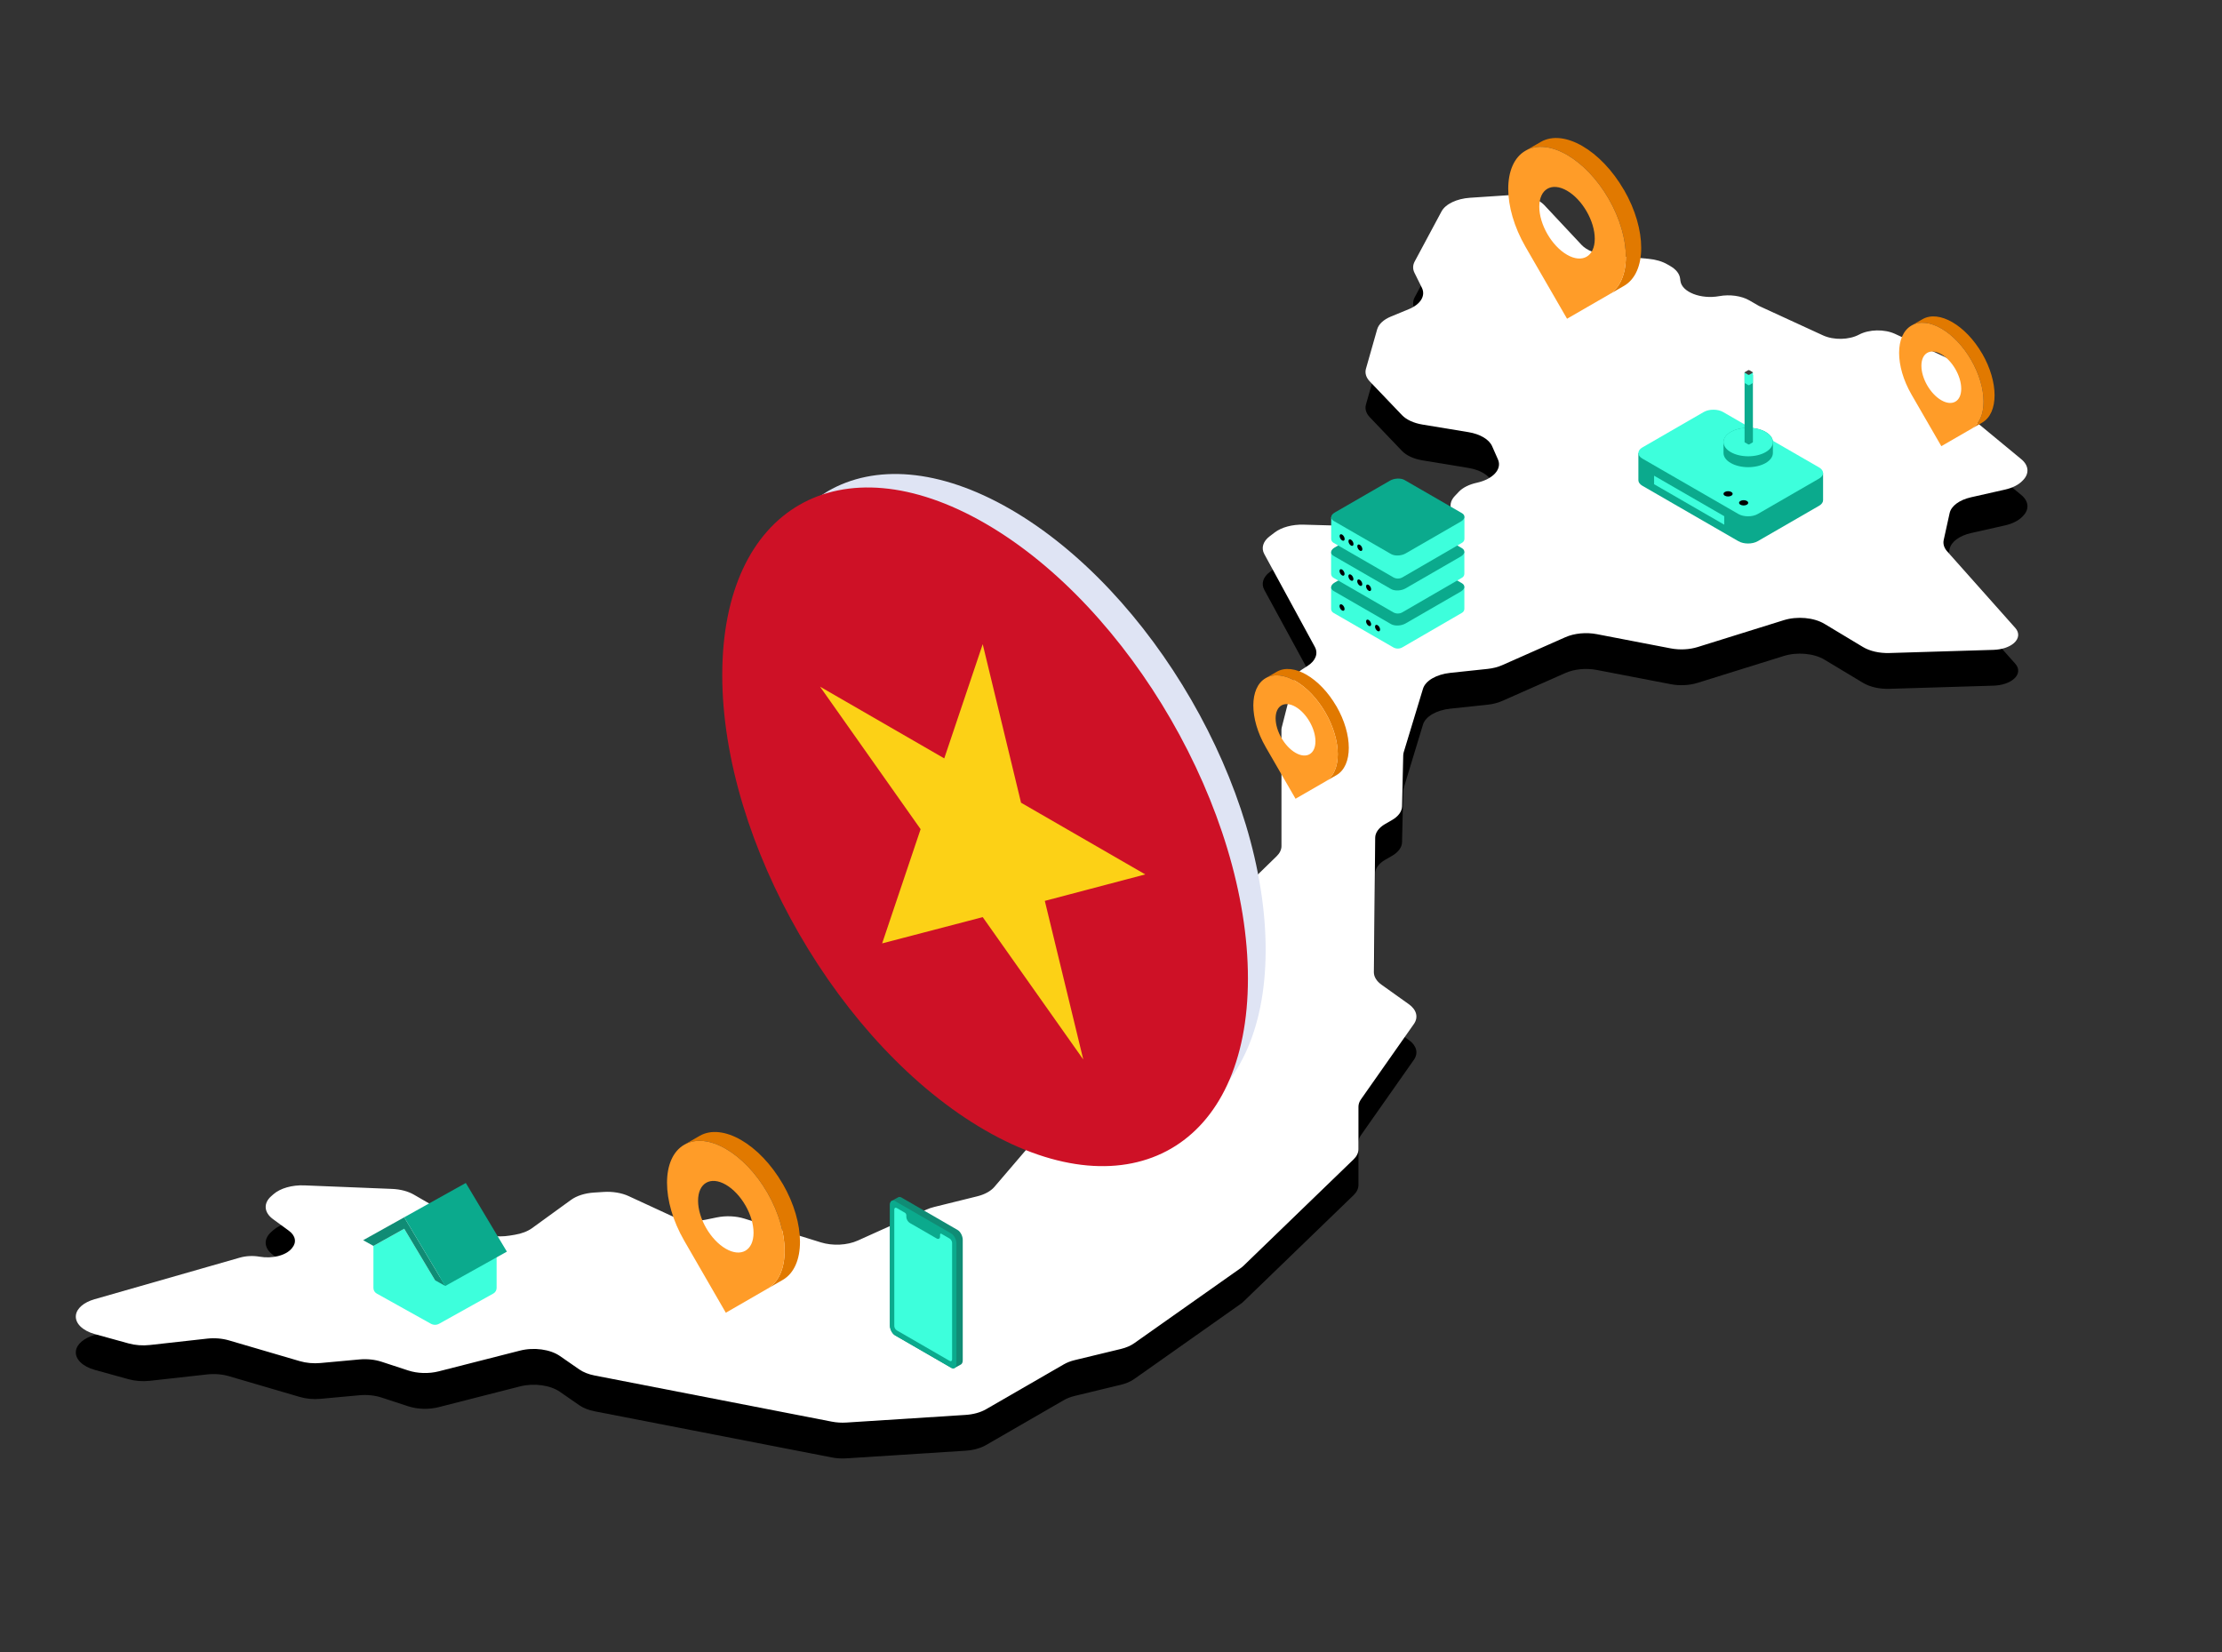 <svg width="523" height="389" viewBox="0 0 523 389" fill="none" xmlns="http://www.w3.org/2000/svg">
<rect x="0" y="0" width="523" height="389" fill="#333333" stroke="none"/>
<path d="M252.974 328.614C252.012 328.846 251.138 329.185 250.401 329.61L232.082 340.187C230.795 340.93 229.108 341.398 227.299 341.514L199.226 343.315C198.064 343.39 196.888 343.317 195.781 343.101L139.953 332.238C138.549 331.965 137.304 331.472 136.355 330.815L131.789 327.651C129.498 326.064 125.664 325.546 122.391 326.38L103.262 331.261C100.941 331.853 98.272 331.775 96.066 331.052L89.821 329.005C88.239 328.487 86.4 328.295 84.604 328.46L75.445 329.301C73.776 329.455 72.065 329.299 70.558 328.857L53.901 323.975C52.313 323.51 50.502 323.363 48.754 323.558L35.259 325.062C33.575 325.249 31.83 325.12 30.282 324.692L22.34 322.499C19.42 321.693 17.646 319.941 17.861 318.076C18.047 316.454 19.715 315.011 22.239 314.288L56.458 304.491C57.901 304.077 59.562 303.998 61.103 304.269C64.084 304.793 67.282 303.983 68.634 302.362L68.763 302.207C69.868 300.882 69.568 299.309 67.989 298.154L64.258 295.426C62.122 293.864 61.955 291.688 63.845 290.023L64.368 289.561C65.959 288.16 68.737 287.364 71.631 287.481L92.298 288.314C94.227 288.391 96.041 288.869 97.408 289.658L112.079 298.128C114.127 299.311 117.12 299.763 119.908 299.312L121.139 299.113C122.762 298.851 124.2 298.3 125.249 297.539L134.413 290.891C135.741 289.927 137.679 289.309 139.799 289.173L142.086 289.026C144.199 288.891 146.319 289.245 147.979 290.012L158.384 294.818C160.55 295.818 163.458 296.101 166.072 295.565L168.734 295.02C170.867 294.583 173.221 294.687 175.214 295.307L193.183 300.892C195.984 301.763 199.411 301.595 201.918 300.465L218.068 293.18C218.612 292.935 219.209 292.731 219.844 292.574L230.011 290.058C231.766 289.623 233.194 288.842 234.04 287.854L245.208 274.802C245.884 274.011 246.937 273.349 248.244 272.892L269.022 265.631C270.496 265.116 271.644 264.34 272.294 263.418L273.733 261.38C274.495 260.3 275.935 259.426 277.766 258.933L280.584 258.173C283.194 257.47 284.95 256.012 285.183 254.354L286.545 244.65C286.699 243.556 287.522 242.528 288.867 241.752L294.566 238.461C296.495 237.348 297.31 235.745 296.731 234.206L291.739 220.945C291.309 219.802 291.643 218.608 292.676 217.603L300.497 209.983C301.23 209.268 301.616 208.453 301.616 207.623L301.615 180.306C301.615 180.081 301.643 179.856 301.7 179.633L304.558 168.411C304.788 167.509 305.474 166.666 306.531 165.988L307.783 165.185C309.681 163.968 310.323 162.263 309.473 160.701L297.584 138.864C296.804 137.432 297.276 135.87 298.849 134.675L300.053 133.761C301.65 132.548 304.179 131.867 306.815 131.939L313.353 132.119C315.344 132.174 317.229 132.655 318.639 133.469L323.967 136.545C325.673 137.531 328.058 138.019 330.459 137.876L336.296 137.528C341.248 137.232 344.54 134.429 343.184 131.664L341.728 128.694C341.157 127.529 341.399 126.281 342.404 125.218L343.372 124.192C344.289 123.222 345.804 122.467 347.594 122.075C351.406 121.241 353.59 118.873 352.583 116.592L351.204 113.467C350.5 111.872 348.381 110.613 345.639 110.16L334.816 108.375C332.764 108.037 331.03 107.24 329.999 106.161L322.403 98.212C321.534 97.303 321.22 96.252 321.511 95.227L324.147 85.957C324.493 84.742 325.663 83.657 327.398 82.941L331.621 81.2C334.381 80.062 335.601 78.045 334.67 76.163L332.924 72.635C332.497 71.771 332.514 70.854 332.974 69.995L339.29 58.211C340.23 56.458 342.876 55.191 346.034 54.982L355.557 54.351C358.811 54.135 361.965 55.084 363.522 56.748L372.247 66.067C373.432 67.333 375.57 68.208 378.031 68.436L388.043 69.361C389.71 69.515 391.25 69.969 392.444 70.658L393.152 71.067C394.487 71.838 395.3 72.859 395.445 73.946L395.53 74.581C395.878 77.189 400.342 78.93 404.663 78.142C407.166 77.686 409.9 78.072 411.756 79.144L414.008 80.444L429.085 87.379C431.6 88.535 435.2 88.461 437.566 87.204C439.94 85.943 443.553 85.873 446.068 87.04L458.804 92.947C460.698 93.825 461.8 95.152 461.8 96.554L461.8 103.536C461.8 104.484 462.304 105.409 463.245 106.186L475.766 116.534C477.507 117.973 477.688 119.858 476.232 121.4L476.052 121.59C475.149 122.546 473.691 123.287 471.935 123.684L463.923 125.494C461.191 126.111 459.262 127.54 458.892 129.219L457.498 135.539C457.294 136.465 457.58 137.406 458.319 138.237L474.353 156.262C475.355 157.389 475.238 158.738 474.047 159.802C472.979 160.755 471.184 161.354 469.221 161.414L444.698 162.159C442.372 162.23 440.108 161.713 438.495 160.743L429.439 155.296C426.943 153.795 423.018 153.44 419.847 154.429L399.593 160.747C397.645 161.355 395.349 161.47 393.249 161.066L375.855 157.719C373.331 157.233 370.555 157.502 368.444 158.436L353.575 165.017C352.569 165.463 351.394 165.764 350.147 165.896L341.378 166.826C338.081 167.176 335.509 168.673 334.931 170.579L330.403 185.501C330.329 185.744 330.289 185.99 330.283 186.237L330.005 198.258C329.977 199.464 329.135 200.616 327.658 201.469L326.029 202.409C324.537 203.271 323.693 204.438 323.682 205.656L323.385 237.305C323.375 238.374 324.005 239.412 325.17 240.242L331.601 244.828C333.436 246.137 333.895 247.918 332.799 249.479L320.331 267.236C319.943 267.788 319.743 268.379 319.743 268.975L319.743 278.974C319.743 279.81 319.352 280.629 318.61 281.347L292.69 306.408C292.488 306.604 292.261 306.79 292.011 306.966L266.955 324.648C266.124 325.234 265.057 325.693 263.847 325.986L252.974 328.614Z" fill="black"/>
<path d="M252.974 320.186C252.012 320.419 251.138 320.757 250.401 321.183L232.082 331.759C230.795 332.502 229.108 332.97 227.299 333.087L199.226 334.887C198.064 334.962 196.888 334.889 195.781 334.673L139.953 323.81C138.549 323.537 137.304 323.045 136.355 322.387L131.789 319.223C129.498 317.636 125.664 317.118 122.391 317.953L103.262 322.833C100.941 323.425 98.272 323.348 96.066 322.624L89.821 320.578C88.239 320.059 86.4 319.867 84.604 320.032L75.445 320.873C73.776 321.027 72.065 320.871 70.558 320.43L53.901 315.548C52.313 315.082 50.502 314.935 48.754 315.13L35.259 316.634C33.575 316.822 31.83 316.692 30.282 316.265L22.34 314.071C19.42 313.265 17.646 311.513 17.861 309.649C18.047 308.026 19.715 306.583 22.239 305.86L56.458 296.063C57.901 295.65 59.562 295.57 61.103 295.841C64.084 296.365 67.282 295.556 68.634 293.934L68.763 293.78C69.868 292.454 69.568 290.881 67.989 289.727L64.258 286.998C62.122 285.436 61.955 283.26 63.845 281.595L64.368 281.133C65.959 279.732 68.737 278.936 71.631 279.053L92.298 279.886C94.227 279.964 96.041 280.441 97.408 281.23L112.079 289.701C114.127 290.883 117.12 291.335 119.908 290.885L121.139 290.686C122.762 290.423 124.2 289.872 125.249 289.111L134.413 282.463C135.741 281.5 137.679 280.882 139.799 280.746L142.086 280.599C144.199 280.463 146.319 280.818 147.979 281.584L158.384 286.39C160.55 287.39 163.458 287.673 166.072 287.138L168.734 286.592C170.867 286.155 173.221 286.259 175.214 286.879L193.183 292.465C195.984 293.335 199.411 293.167 201.918 292.037L218.068 284.753C218.612 284.507 219.209 284.303 219.844 284.146L230.011 281.63C231.766 281.196 233.194 280.414 234.04 279.426L245.208 266.374C245.884 265.583 246.937 264.921 248.244 264.464L269.022 257.203C270.496 256.688 271.644 255.912 272.294 254.991L273.733 252.952C274.495 251.872 275.935 250.998 277.766 250.505L280.584 249.746C283.194 249.042 284.95 247.584 285.183 245.926L286.545 236.222C286.699 235.128 287.522 234.101 288.867 233.324L294.566 230.033C296.495 228.92 297.31 227.317 296.731 225.778L291.739 212.517C291.309 211.375 291.643 210.181 292.676 209.175L300.497 201.555C301.23 200.841 301.616 200.026 301.616 199.196L301.615 171.878C301.615 171.653 301.643 171.428 301.7 171.205L304.558 159.983C304.788 159.081 305.474 158.238 306.531 157.56L307.783 156.757C309.681 155.54 310.323 153.835 309.473 152.273L297.584 130.436C296.804 129.004 297.276 127.443 298.849 126.248L300.053 125.334C301.65 124.121 304.179 123.439 306.815 123.512L313.353 123.691C315.344 123.746 317.229 124.228 318.639 125.042L323.967 128.118C325.673 129.103 328.058 129.592 330.459 129.448L336.296 129.1C341.248 128.804 344.54 126.002 343.184 123.236L341.728 120.266C341.157 119.101 341.399 117.853 342.404 116.79L343.372 115.765C344.289 114.794 345.804 114.04 347.594 113.648C351.406 112.813 353.59 110.445 352.583 108.164L351.204 105.04C350.5 103.444 348.381 102.185 345.639 101.733L334.816 99.948C332.764 99.609 331.03 98.812 329.999 97.734L322.403 89.785C321.534 88.876 321.22 87.824 321.511 86.799L324.147 77.53C324.493 76.315 325.663 75.229 327.398 74.514L331.621 72.772C334.381 71.635 335.601 69.618 334.67 67.735L332.924 64.207C332.497 63.343 332.514 62.426 332.974 61.568L339.29 49.783C340.23 48.03 342.876 46.763 346.034 46.554L355.557 45.923C358.811 45.708 361.965 46.657 363.522 48.32L372.247 57.639C373.432 58.905 375.57 59.781 378.031 60.008L388.043 60.933C389.71 61.087 391.25 61.541 392.444 62.23L393.152 62.639C394.487 63.41 395.3 64.431 395.445 65.518L395.53 66.153C395.878 68.761 400.342 70.503 404.663 69.715C407.166 69.258 409.9 69.644 411.756 70.716L414.008 72.016L429.085 78.951C431.6 80.108 435.2 80.034 437.566 78.776C439.94 77.516 443.553 77.445 446.068 78.612L458.804 84.519C460.698 85.397 461.8 86.724 461.8 88.127L461.8 95.108C461.8 96.056 462.304 96.981 463.245 97.758L475.766 108.106C477.507 109.546 477.688 111.43 476.232 112.972L476.052 113.162C475.149 114.118 473.691 114.86 471.935 115.256L463.923 117.066C461.191 117.683 459.262 119.112 458.892 120.792L457.498 127.111C457.294 128.037 457.58 128.978 458.319 129.809L474.353 147.834C475.355 148.961 475.238 150.311 474.047 151.374C472.979 152.327 471.184 152.926 469.221 152.986L444.698 153.731C442.372 153.802 440.108 153.285 438.495 152.315L429.439 146.868C426.943 145.367 423.018 145.012 419.847 146.001L399.593 152.319C397.645 152.927 395.349 153.042 393.249 152.638L375.855 149.291C373.331 148.806 370.555 149.074 368.444 150.009L353.575 156.59C352.569 157.035 351.394 157.336 350.147 157.469L341.378 158.399C338.081 158.748 335.509 160.245 334.931 162.151L330.403 177.073C330.329 177.316 330.289 177.563 330.283 177.81L330.005 189.83C329.977 191.036 329.135 192.188 327.658 193.041L326.029 193.981C324.537 194.843 323.693 196.01 323.682 197.229L323.385 228.878C323.375 229.946 324.005 230.984 325.17 231.814L331.601 236.401C333.436 237.709 333.895 239.49 332.799 241.051L320.331 258.808C319.943 259.361 319.743 259.951 319.743 260.547L319.743 270.546C319.743 271.382 319.352 272.202 318.61 272.919L292.69 297.98C292.488 298.176 292.261 298.362 292.011 298.538L266.955 316.22C266.124 316.806 265.057 317.266 263.847 317.558L252.974 320.186Z" fill="white"/>
<path d="M237.772 119.848C221.002 110.178 205.812 109.288 194.842 115.638L187.902 120.082C198.872 113.702 214.052 114.208 230.832 123.878C264.142 143.098 291.092 189.648 290.962 227.878C290.902 246.858 284.252 259.802 273.402 266.082L280.302 262.468C291.122 256.178 297.842 242.818 297.902 223.848C298.022 185.628 271.072 139.068 237.772 119.848Z" fill="#DFE4F4"/>
<path d="M293.731 230.357C293.731 269.833 266.025 285.797 231.866 266.075C197.707 246.353 170 198.364 170 158.921C170 119.477 197.707 103.481 231.866 123.203C266.025 142.924 293.731 190.913 293.731 230.357Z" fill="#CE1126"/>
<path d="M231.305 151.647L240.327 188.968L269.565 205.848L245.923 212.079L254.974 249.417L231.305 215.903L207.635 222.085L216.686 195.199L193.017 161.653L222.254 178.533L231.305 151.647Z" fill="#FCD116"/>
<path d="M385.634 106.644V113.045C385.634 113.519 385.946 113.994 386.571 114.356L409.175 127.406C410.424 128.128 412.469 128.128 413.718 127.406L428.168 119.063C428.794 118.703 429.105 118.226 429.105 117.751V111.35L385.634 106.644Z" fill="#0BAA8D"/>
<path d="M386.571 107.955C385.946 107.594 385.634 107.119 385.634 106.644C385.634 106.169 385.946 105.693 386.571 105.333L401.022 96.99C402.271 96.268 404.315 96.268 405.564 96.99L428.168 110.04C428.794 110.4 429.105 110.876 429.105 111.351C429.105 111.826 428.794 112.302 428.168 112.662L413.718 121.006C412.469 121.727 410.424 121.727 409.175 121.006L386.571 107.955Z" fill="#3DFFDC"/>
<path d="M405.666 104.06V106.624C405.666 107.484 406.233 108.343 407.369 108.998C408.505 109.653 409.992 109.98 411.479 109.98C412.966 109.98 414.455 109.653 415.589 108.998C416.724 108.343 417.292 107.484 417.292 106.624V104.06C417.292 103.201 416.724 102.342 415.589 101.687C414.453 101.032 412.966 100.704 411.479 100.704C409.992 100.704 408.503 101.032 407.369 101.687C406.233 102.342 405.666 103.201 405.666 104.06Z" fill="#0BAA8D"/>
<path d="M407.369 101.687C408.505 101.032 409.992 100.704 411.479 100.704C412.966 100.704 414.455 101.032 415.589 101.687C416.724 102.342 417.292 103.201 417.292 104.06C417.292 104.919 416.724 105.778 415.589 106.433C414.453 107.088 412.966 107.416 411.479 107.416C409.992 107.416 408.503 107.088 407.369 106.433C406.233 105.778 405.666 104.919 405.666 104.06C405.666 103.201 406.233 102.342 407.369 101.687Z" fill="#3DFFDC"/>
<path d="M409.647 117.933C410.066 117.69 410.747 117.69 411.167 117.933C411.586 118.175 411.586 118.568 411.167 118.81C410.747 119.053 410.066 119.053 409.647 118.81C409.227 118.568 409.227 118.175 409.647 117.933Z" fill="black"/>
<path d="M405.981 115.817C406.401 115.574 407.081 115.574 407.501 115.817C407.92 116.059 407.92 116.452 407.501 116.694C407.081 116.937 406.401 116.937 405.981 116.694C405.561 116.452 405.561 116.059 405.981 115.817Z" fill="black"/>
<path d="M389.33 111.986L405.838 121.518V123.519L389.33 113.988V111.986Z" fill="#3DFFDC"/>
<path d="M410.626 87.684V104.072C410.626 104.099 410.643 104.125 410.678 104.145L411.481 104.608C411.55 104.648 411.664 104.648 411.733 104.608L412.535 104.145C412.569 104.125 412.588 104.098 412.588 104.072V88.251L410.626 87.685V87.684Z" fill="#0BAA8D"/>
<path d="M410.626 87.684V90.112C410.626 90.139 410.643 90.165 410.678 90.184L411.481 90.648C411.55 90.688 411.664 90.688 411.733 90.648L412.535 90.184C412.569 90.165 412.588 90.138 412.588 90.112V87.684H410.626Z" fill="#3DFFDC"/>
<path d="M410.677 87.757C410.643 87.737 410.624 87.71 410.624 87.685C410.624 87.658 410.641 87.632 410.677 87.612L411.479 87.149C411.549 87.109 411.662 87.109 411.732 87.149L412.534 87.612C412.568 87.632 412.586 87.659 412.586 87.685C412.586 87.71 412.569 87.737 412.534 87.757L411.732 88.221C411.662 88.26 411.549 88.26 411.479 88.221L410.677 87.757Z" fill="#41413F"/>
<path d="M184.23 278.707C178.824 269.352 170.067 264.284 164.66 267.406L161.056 269.488C166.462 266.365 175.226 271.427 180.632 280.789C186.032 290.145 186.032 300.255 180.645 303.377L184.243 301.302C189.649 298.179 189.649 288.063 184.243 278.701L184.23 278.707Z" fill="#E17900"/>
<path d="M180.625 303.388L170.84 309.035L161.055 292.088C155.648 282.726 155.648 272.609 161.055 269.486C166.461 266.363 175.225 271.425 180.631 280.787C186.031 290.149 186.037 300.266 180.631 303.388H180.625ZM177.365 290.207C177.365 286.044 174.444 280.976 170.84 278.894C167.235 276.812 164.308 278.497 164.308 282.667C164.308 286.837 167.229 291.892 170.84 293.974C174.444 296.056 177.365 294.365 177.365 290.207Z" fill="#FF9C28"/>
<path d="M382.23 44.707C376.824 35.352 368.067 30.284 362.66 33.406L359.056 35.488C364.462 32.365 373.226 37.427 378.632 46.789C384.032 56.145 384.032 66.255 378.645 69.377L382.243 67.302C387.649 64.179 387.649 54.063 382.243 44.701L382.23 44.707Z" fill="#E17900"/>
<path d="M378.625 69.388L368.84 75.035L359.055 58.088C353.648 48.726 353.648 38.609 359.055 35.486C364.461 32.363 373.225 37.425 378.631 46.787C384.031 56.149 384.037 66.266 378.631 69.388H378.625ZM375.365 56.207C375.365 52.044 372.444 46.975 368.84 44.894C365.235 42.812 362.308 44.497 362.308 48.667C362.308 52.837 365.229 57.892 368.84 59.974C372.444 62.056 375.365 60.365 375.365 56.207Z" fill="#FF9C28"/>
<path fill-rule="evenodd" clip-rule="evenodd" d="M313.304 138.262V143.33C313.304 143.714 313.509 144.068 313.842 144.261C316.101 145.565 324.854 150.618 327.932 152.395C328.598 152.781 329.419 152.78 330.085 152.393C333.154 150.614 341.882 145.554 344.134 144.249C344.466 144.056 344.67 143.702 344.67 143.318V138.145" fill="#3DFFDC"/>
<path fill-rule="evenodd" clip-rule="evenodd" d="M327.152 129.632C328.165 129.048 329.699 128.984 330.576 129.49L344.077 137.286C344.954 137.792 344.844 138.678 343.831 139.263L330.821 146.774C329.808 147.359 328.274 147.423 327.397 146.916L313.895 139.121C313.019 138.614 313.129 137.728 314.142 137.144L327.152 129.632Z" fill="#0BAA8D"/>
<path fill-rule="evenodd" clip-rule="evenodd" d="M330.476 149.725C330.476 149.345 330.707 148.904 330.992 148.739L343.065 141.768C343.35 141.603 343.581 141.778 343.581 142.158C343.581 142.537 343.35 142.979 343.065 143.144L330.992 150.114C330.707 150.278 330.476 150.104 330.476 149.724" fill="#3DFFDC"/>
<path fill-rule="evenodd" clip-rule="evenodd" d="M326.306 148.348C325.977 148.158 325.711 148.312 325.711 148.692C325.711 149.071 325.977 149.534 326.306 149.724C326.635 149.913 326.902 149.758 326.902 149.38C326.902 149.001 326.635 148.538 326.306 148.348Z" fill="#3DFFDC"/>
<path fill-rule="evenodd" clip-rule="evenodd" d="M322.136 145.942C321.807 145.752 321.54 145.906 321.54 146.286C321.54 146.665 321.807 147.127 322.136 147.317C322.465 147.507 322.732 147.353 322.732 146.973C322.732 146.594 322.465 146.131 322.136 145.942Z" fill="black"/>
<path fill-rule="evenodd" clip-rule="evenodd" d="M320.051 144.738C319.722 144.549 319.455 144.703 319.455 145.082C319.455 145.462 319.722 145.924 320.051 146.114C320.38 146.304 320.646 146.15 320.646 145.77C320.646 145.391 320.379 144.928 320.051 144.738Z" fill="#3DFFDC"/>
<path fill-rule="evenodd" clip-rule="evenodd" d="M317.966 143.533C317.637 143.344 317.37 143.498 317.37 143.877C317.37 144.257 317.637 144.719 317.966 144.909C318.295 145.099 318.562 144.945 318.562 144.565C318.562 144.186 318.295 143.723 317.966 143.533Z" fill="#3DFFDC"/>
<path fill-rule="evenodd" clip-rule="evenodd" d="M315.881 142.329C315.552 142.139 315.285 142.294 315.285 142.673C315.285 143.053 315.552 143.515 315.881 143.705C316.21 143.895 316.477 143.741 316.477 143.361C316.477 142.981 316.21 142.519 315.881 142.329Z" fill="black"/>
<path fill-rule="evenodd" clip-rule="evenodd" d="M313.304 130.008V135.076C313.304 135.46 313.509 135.814 313.842 136.007C316.101 137.311 324.854 142.365 327.932 144.141C328.598 144.527 329.419 144.526 330.085 144.14C333.154 142.36 341.882 137.3 344.134 135.995C344.466 135.802 344.67 135.448 344.67 135.064V129.891" fill="#3DFFDC"/>
<path fill-rule="evenodd" clip-rule="evenodd" d="M327.152 121.378C328.165 120.794 329.699 120.73 330.576 121.236L344.077 129.031C344.954 129.537 344.844 130.423 343.831 131.008L330.821 138.519C329.808 139.104 328.274 139.168 327.397 138.661L313.895 130.866C313.019 130.359 313.129 129.473 314.142 128.889L327.152 121.377V121.378Z" fill="#0BAA8D"/>
<path fill-rule="evenodd" clip-rule="evenodd" d="M330.475 141.469C330.475 141.089 330.707 140.648 330.991 140.483L343.065 133.513C343.35 133.349 343.581 133.523 343.581 133.903C343.581 134.283 343.35 134.724 343.065 134.889L330.991 141.859C330.707 142.024 330.475 141.849 330.475 141.469Z" fill="#3DFFDC"/>
<path fill-rule="evenodd" clip-rule="evenodd" d="M326.306 140.095C325.977 139.905 325.711 140.059 325.711 140.439C325.711 140.818 325.977 141.281 326.306 141.471C326.635 141.66 326.902 141.505 326.902 141.127C326.902 140.748 326.635 140.285 326.306 140.095Z" fill="#3DFFDC"/>
<path fill-rule="evenodd" clip-rule="evenodd" d="M322.136 137.687C321.807 137.497 321.54 137.651 321.54 138.031C321.54 138.41 321.807 138.873 322.136 139.062C322.465 139.252 322.732 139.098 322.732 138.718C322.732 138.339 322.465 137.877 322.136 137.687Z" fill="black"/>
<path fill-rule="evenodd" clip-rule="evenodd" d="M320.051 136.484C319.722 136.294 319.455 136.448 319.455 136.828C319.455 137.207 319.722 137.669 320.051 137.859C320.38 138.049 320.646 137.895 320.646 137.515C320.646 137.136 320.379 136.673 320.051 136.484Z" fill="black"/>
<path fill-rule="evenodd" clip-rule="evenodd" d="M317.966 135.28C317.637 135.091 317.37 135.245 317.37 135.624C317.37 136.004 317.637 136.466 317.966 136.656C318.295 136.846 318.562 136.692 318.562 136.312C318.562 135.933 318.295 135.47 317.966 135.28Z" fill="black"/>
<path fill-rule="evenodd" clip-rule="evenodd" d="M315.881 134.075C315.552 133.886 315.285 134.04 315.285 134.419C315.285 134.799 315.552 135.261 315.881 135.451C316.21 135.641 316.477 135.487 316.477 135.107C316.477 134.728 316.21 134.265 315.881 134.075Z" fill="black"/>
<path fill-rule="evenodd" clip-rule="evenodd" d="M313.323 121.777V126.844C313.323 127.229 313.528 127.583 313.861 127.775C316.121 129.08 324.873 134.134 327.951 135.911C328.617 136.295 329.438 136.295 330.104 135.909C333.174 134.128 341.901 129.069 344.153 127.763C344.485 127.572 344.689 127.217 344.689 126.834V121.66" fill="#3DFFDC"/>
<path fill-rule="evenodd" clip-rule="evenodd" d="M327.172 113.146C328.185 112.562 329.718 112.499 330.595 113.004L344.097 120.8C344.974 121.306 344.864 122.192 343.851 122.777L330.84 130.289C329.828 130.874 328.294 130.937 327.417 130.43L313.915 122.635C313.038 122.129 313.148 121.242 314.161 120.658L327.172 113.146Z" fill="#0BAA8D"/>
<path fill-rule="evenodd" clip-rule="evenodd" d="M330.495 133.24C330.495 132.86 330.726 132.418 331.011 132.254L343.085 125.284C343.369 125.119 343.601 125.294 343.601 125.673C343.601 126.053 343.369 126.495 343.085 126.659L331.011 133.63C330.726 133.794 330.495 133.619 330.495 133.24Z" fill="#3DFFDC"/>
<path fill-rule="evenodd" clip-rule="evenodd" d="M326.326 131.865C325.997 131.675 325.73 131.828 325.73 132.209C325.73 132.589 325.998 133.05 326.326 133.24C326.655 133.43 326.922 133.276 326.922 132.896C326.922 132.517 326.655 132.054 326.326 131.865Z" fill="#3DFFDC"/>
<path fill-rule="evenodd" clip-rule="evenodd" d="M324.24 130.66C323.911 130.47 323.644 130.623 323.644 131.003C323.644 131.384 323.911 131.845 324.24 132.035C324.569 132.225 324.836 132.071 324.836 131.691C324.836 131.312 324.569 130.849 324.24 130.66Z" fill="#3DFFDC"/>
<path fill-rule="evenodd" clip-rule="evenodd" d="M324.24 138.913C323.911 138.723 323.644 138.878 323.644 139.257C323.644 139.637 323.911 140.099 324.24 140.289C324.569 140.479 324.836 140.325 324.836 139.945C324.836 139.565 324.569 139.103 324.24 138.913Z" fill="#3DFFDC"/>
<path fill-rule="evenodd" clip-rule="evenodd" d="M324.24 147.169C323.911 146.979 323.644 147.133 323.644 147.513C323.644 147.893 323.911 148.355 324.24 148.545C324.569 148.735 324.836 148.581 324.836 148.201C324.836 147.821 324.569 147.359 324.24 147.169Z" fill="black"/>
<path fill-rule="evenodd" clip-rule="evenodd" d="M322.156 129.456C321.827 129.266 321.56 129.421 321.56 129.8C321.56 130.18 321.827 130.642 322.156 130.832C322.485 131.022 322.751 130.868 322.751 130.488C322.751 130.108 322.485 129.646 322.156 129.456Z" fill="#3DFFDC"/>
<path fill-rule="evenodd" clip-rule="evenodd" d="M320.071 128.253C319.742 128.063 319.475 128.217 319.475 128.597C319.475 128.977 319.742 129.439 320.071 129.629C320.4 129.819 320.667 129.664 320.667 129.285C320.667 128.906 320.4 128.443 320.071 128.253Z" fill="black"/>
<path fill-rule="evenodd" clip-rule="evenodd" d="M317.986 127.049C317.657 126.859 317.39 127.013 317.39 127.393C317.39 127.773 317.657 128.235 317.986 128.425C318.314 128.614 318.581 128.46 318.581 128.081C318.581 127.701 318.314 127.239 317.986 127.049Z" fill="black"/>
<path fill-rule="evenodd" clip-rule="evenodd" d="M315.9 125.845C315.571 125.655 315.305 125.809 315.305 126.189C315.305 126.568 315.571 127.031 315.9 127.221C316.229 127.41 316.496 127.256 316.496 126.877C316.496 126.497 316.228 126.035 315.9 125.845Z" fill="black"/>
<g clip-path="url(#clip0_2352_5748)">
<path d="M209.921 282.684C209.924 282.682 209.927 282.68 209.931 282.678C209.934 282.676 209.937 282.674 209.941 282.672C209.944 282.671 209.947 282.669 209.951 282.667C209.954 282.665 209.957 282.663 209.961 282.661C209.964 282.66 209.967 282.657 209.971 282.656C209.974 282.654 209.977 282.652 209.981 282.65C209.984 282.649 209.987 282.646 209.991 282.645C209.994 282.643 209.997 282.641 210.001 282.639C210.004 282.637 210.007 282.635 210.011 282.634C210.014 282.632 210.017 282.63 210.021 282.628C210.024 282.626 210.027 282.624 210.031 282.622C210.034 282.621 210.037 282.619 210.041 282.617C210.044 282.615 210.047 282.613 210.051 282.611C210.054 282.61 210.057 282.607 210.061 282.606C210.064 282.604 210.067 282.602 210.071 282.6C210.074 282.599 210.077 282.596 210.081 282.595C210.084 282.593 210.087 282.591 210.091 282.589C210.094 282.587 210.097 282.585 210.101 282.584C210.104 282.582 210.107 282.58 210.111 282.578C210.114 282.576 210.117 282.574 210.121 282.572C210.124 282.571 210.127 282.569 210.131 282.567C210.134 282.565 210.137 282.563 210.141 282.561C210.144 282.56 210.147 282.557 210.151 282.556C210.154 282.554 210.157 282.552 210.161 282.55C210.164 282.549 210.167 282.546 210.171 282.545C210.174 282.543 210.177 282.541 210.181 282.539C210.184 282.537 210.187 282.535 210.191 282.534C210.194 282.532 210.197 282.53 210.201 282.528C210.204 282.526 210.207 282.524 210.211 282.522C210.214 282.521 210.217 282.519 210.221 282.517C210.224 282.515 210.227 282.513 210.231 282.511C210.234 282.51 210.237 282.507 210.241 282.506C210.244 282.504 210.247 282.502 210.251 282.5C210.254 282.499 210.257 282.496 210.261 282.495C210.264 282.493 210.267 282.491 210.271 282.489C210.274 282.487 210.277 282.485 210.281 282.484C210.284 282.482 210.287 282.48 210.291 282.478C210.294 282.476 210.297 282.474 210.301 282.472C210.304 282.471 210.307 282.469 210.311 282.467C210.314 282.465 210.317 282.463 210.321 282.461C210.324 282.46 210.327 282.457 210.331 282.456C210.334 282.454 210.337 282.452 210.341 282.45C210.344 282.449 210.347 282.446 210.351 282.445C210.354 282.443 210.357 282.441 210.361 282.439C210.364 282.437 210.367 282.435 210.371 282.434C210.374 282.432 210.377 282.43 210.381 282.428C210.384 282.426 210.387 282.424 210.391 282.422C210.394 282.421 210.397 282.419 210.401 282.417C210.404 282.415 210.407 282.413 210.411 282.411C210.414 282.41 210.417 282.407 210.421 282.406C210.424 282.404 210.427 282.402 210.431 282.4C210.434 282.399 210.437 282.396 210.441 282.395C210.444 282.393 210.447 282.391 210.451 282.389C210.454 282.387 210.457 282.385 210.461 282.384C210.464 282.382 210.467 282.38 210.471 282.378C210.474 282.376 210.477 282.374 210.481 282.372C210.484 282.371 210.487 282.369 210.491 282.367C210.494 282.365 210.497 282.363 210.501 282.361C210.504 282.36 210.507 282.357 210.511 282.356C210.514 282.354 210.517 282.352 210.521 282.35C210.524 282.348 210.527 282.346 210.531 282.345C210.534 282.343 210.537 282.341 210.541 282.339C210.544 282.337 210.547 282.335 210.551 282.333C210.554 282.332 210.557 282.33 210.561 282.328C210.564 282.326 210.567 282.324 210.571 282.322C210.574 282.321 210.577 282.318 210.581 282.317C210.584 282.315 210.587 282.313 210.591 282.311C210.594 282.31 210.597 282.307 210.601 282.306C210.604 282.304 210.607 282.302 210.611 282.3C210.614 282.298 210.617 282.296 210.621 282.295C210.624 282.293 210.627 282.291 210.631 282.289C210.634 282.287 210.637 282.285 210.641 282.283C210.644 282.282 210.647 282.28 210.651 282.278C210.654 282.276 210.657 282.274 210.661 282.272C210.664 282.271 210.667 282.268 210.671 282.267C210.674 282.265 210.677 282.263 210.681 282.261C210.684 282.26 210.687 282.257 210.691 282.256C210.694 282.254 210.697 282.252 210.701 282.25C210.704 282.248 210.707 282.246 210.711 282.245C210.714 282.243 210.717 282.241 210.721 282.239C210.724 282.237 210.727 282.235 210.731 282.233C210.734 282.232 210.738 282.23 210.741 282.228C210.744 282.226 210.748 282.224 210.751 282.222C210.754 282.221 210.758 282.218 210.761 282.217C210.764 282.215 210.768 282.213 210.771 282.211C210.774 282.21 210.778 282.207 210.781 282.206C210.784 282.204 210.788 282.202 210.791 282.2C210.794 282.198 210.798 282.196 210.801 282.195C210.804 282.193 210.808 282.191 210.811 282.189C210.814 282.187 210.818 282.185 210.821 282.183C210.824 282.182 210.828 282.18 210.831 282.178C210.834 282.176 210.838 282.174 210.841 282.172C210.844 282.171 210.848 282.168 210.851 282.167C210.854 282.165 210.858 282.163 210.861 282.161C210.864 282.16 210.868 282.157 210.871 282.156C210.874 282.154 210.878 282.152 210.881 282.15C210.884 282.148 210.888 282.146 210.891 282.145C210.894 282.143 210.898 282.141 210.901 282.139C210.904 282.137 210.908 282.135 210.911 282.133C210.914 282.132 210.918 282.13 210.921 282.128C210.924 282.126 210.928 282.124 210.931 282.122C210.934 282.121 210.938 282.118 210.941 282.117C210.944 282.115 210.948 282.113 210.951 282.111C210.954 282.11 210.958 282.107 210.961 282.106C210.964 282.104 210.968 282.102 210.971 282.1C210.974 282.098 210.978 282.096 210.981 282.095C210.984 282.093 210.988 282.091 210.991 282.089C210.994 282.087 210.998 282.085 211.001 282.083C211.004 282.082 211.008 282.08 211.011 282.078C211.014 282.076 211.018 282.074 211.021 282.072C211.024 282.071 211.028 282.068 211.031 282.067C211.034 282.065 211.038 282.063 211.041 282.061C211.044 282.06 211.048 282.057 211.051 282.056C211.054 282.054 211.058 282.052 211.061 282.05C211.064 282.048 211.068 282.046 211.071 282.045C211.074 282.043 211.078 282.041 211.081 282.039C211.084 282.037 211.088 282.035 211.091 282.033C211.094 282.032 211.098 282.03 211.101 282.028C211.104 282.026 211.108 282.024 211.111 282.022C211.114 282.021 211.118 282.018 211.121 282.017C211.124 282.015 211.128 282.013 211.131 282.011C211.134 282.01 211.138 282.007 211.141 282.006C211.144 282.004 211.148 282.002 211.151 282C211.154 281.998 211.158 281.996 211.161 281.995C211.164 281.993 211.168 281.991 211.171 281.989C211.174 281.987 211.178 281.985 211.181 281.983C211.184 281.982 211.188 281.98 211.191 281.978C211.194 281.976 211.198 281.974 211.201 281.972C211.204 281.971 211.208 281.968 211.211 281.967C211.214 281.965 211.218 281.963 211.221 281.961C211.224 281.96 211.228 281.957 211.231 281.956C211.234 281.954 211.238 281.952 211.241 281.95C211.244 281.948 211.248 281.946 211.251 281.945C211.254 281.943 211.258 281.941 211.261 281.939C211.264 281.937 211.268 281.935 211.271 281.933C211.274 281.932 211.278 281.93 211.281 281.928C211.284 281.926 211.288 281.924 211.291 281.922C211.294 281.921 211.298 281.918 211.301 281.917C211.304 281.915 211.308 281.913 211.311 281.911C211.314 281.91 211.318 281.907 211.321 281.906C211.324 281.904 211.328 281.902 211.331 281.9C211.334 281.898 211.338 281.896 211.341 281.895C211.344 281.893 211.348 281.891 211.351 281.889C211.354 281.887 211.358 281.885 211.361 281.883C211.364 281.882 211.368 281.88 211.371 281.878C211.374 281.876 211.378 281.874 211.381 281.872C211.384 281.871 211.388 281.868 211.391 281.867C211.394 281.865 211.398 281.863 211.401 281.861C211.404 281.86 211.408 281.857 211.411 281.856C211.414 281.854 211.418 281.852 211.421 281.85C211.633 281.736 211.906 281.751 212.204 281.922L225.386 289.548C226.06 289.937 226.606 290.981 226.606 291.88V320.229C226.606 320.737 226.432 321.089 226.159 321.23C226.156 321.232 226.152 321.234 226.149 321.236C226.146 321.237 226.142 321.24 226.139 321.241C226.136 321.243 226.132 321.245 226.129 321.247C226.126 321.248 226.122 321.251 226.119 321.252C226.116 321.254 226.112 321.256 226.109 321.258C226.106 321.26 226.102 321.262 226.099 321.263C226.096 321.265 226.092 321.267 226.089 321.269C226.086 321.271 226.082 321.273 226.079 321.275C226.076 321.276 226.072 321.278 226.069 321.28C226.066 321.282 226.062 321.284 226.059 321.286C226.056 321.287 226.052 321.29 226.049 321.291C226.046 321.293 226.042 321.295 226.039 321.297C226.036 321.298 226.032 321.301 226.029 321.302C226.026 321.304 226.022 321.306 226.019 321.308C226.016 321.31 226.012 321.312 226.009 321.313C226.006 321.315 226.002 321.317 225.999 321.319C225.996 321.321 225.992 321.323 225.989 321.325C225.986 321.326 225.982 321.328 225.979 321.33C225.976 321.332 225.972 321.334 225.969 321.336C225.966 321.337 225.962 321.34 225.959 321.341C225.956 321.343 225.952 321.345 225.949 321.347C225.946 321.348 225.942 321.351 225.939 321.352C225.936 321.354 225.932 321.356 225.929 321.358C225.926 321.36 225.922 321.362 225.919 321.363C225.916 321.365 225.912 321.367 225.909 321.369C225.906 321.371 225.902 321.373 225.899 321.375C225.896 321.376 225.892 321.378 225.889 321.38C225.886 321.382 225.882 321.384 225.879 321.386C225.876 321.387 225.872 321.39 225.869 321.391C225.865 321.393 225.862 321.395 225.859 321.397C225.855 321.398 225.852 321.401 225.849 321.402C225.845 321.404 225.842 321.406 225.839 321.408C225.835 321.41 225.832 321.412 225.829 321.413C225.825 321.415 225.822 321.417 225.819 321.419C225.815 321.421 225.812 321.423 225.809 321.425C225.805 321.426 225.802 321.428 225.799 321.43C225.795 321.432 225.792 321.434 225.789 321.436C225.785 321.437 225.782 321.44 225.779 321.441C225.775 321.443 225.772 321.445 225.769 321.447C225.765 321.448 225.762 321.451 225.759 321.452C225.755 321.454 225.752 321.456 225.749 321.458C225.745 321.46 225.742 321.462 225.739 321.463C225.735 321.465 225.732 321.467 225.729 321.469C225.725 321.471 225.722 321.473 225.719 321.475C225.715 321.476 225.712 321.478 225.709 321.48C225.705 321.482 225.702 321.484 225.699 321.486C225.695 321.487 225.692 321.49 225.689 321.491C225.685 321.493 225.682 321.495 225.679 321.497C225.675 321.498 225.672 321.501 225.669 321.502C225.665 321.504 225.662 321.506 225.659 321.508C225.655 321.51 225.652 321.512 225.649 321.513C225.645 321.515 225.642 321.517 225.639 321.519C225.635 321.521 225.632 321.523 225.629 321.525C225.625 321.526 225.622 321.528 225.619 321.53C225.615 321.532 225.612 321.534 225.609 321.536C225.605 321.537 225.602 321.54 225.599 321.541C225.595 321.543 225.592 321.545 225.589 321.547C225.585 321.548 225.582 321.551 225.579 321.552C225.575 321.554 225.572 321.556 225.569 321.558C225.565 321.56 225.562 321.562 225.559 321.563C225.555 321.565 225.552 321.567 225.549 321.569C225.545 321.571 225.542 321.573 225.539 321.575C225.535 321.576 225.532 321.578 225.529 321.58C225.525 321.582 225.522 321.584 225.519 321.586C225.515 321.587 225.512 321.59 225.509 321.591C225.505 321.593 225.502 321.595 225.499 321.597C225.495 321.598 225.492 321.601 225.489 321.602C225.485 321.604 225.482 321.606 225.479 321.608C225.475 321.61 225.472 321.612 225.469 321.613C225.465 321.615 225.462 321.617 225.459 321.619C225.455 321.621 225.452 321.623 225.449 321.625C225.445 321.626 225.442 321.628 225.439 321.63C225.435 321.632 225.432 321.634 225.429 321.636C225.425 321.637 225.422 321.64 225.419 321.641C225.415 321.643 225.412 321.645 225.409 321.647C225.405 321.649 225.402 321.651 225.399 321.652C225.395 321.654 225.392 321.656 225.389 321.658C225.385 321.66 225.382 321.662 225.379 321.664C225.375 321.665 225.372 321.667 225.369 321.669C225.365 321.671 225.362 321.673 225.359 321.675C225.355 321.676 225.352 321.679 225.349 321.68C225.345 321.682 225.342 321.684 225.339 321.686C225.335 321.687 225.332 321.69 225.329 321.691C225.325 321.693 225.322 321.695 225.319 321.697C225.315 321.699 225.312 321.701 225.309 321.702C225.305 321.704 225.302 321.706 225.299 321.708C225.295 321.71 225.292 321.712 225.289 321.714C225.285 321.715 225.282 321.717 225.279 321.719C225.275 321.721 225.272 321.723 225.269 321.725C225.265 321.726 225.262 321.729 225.259 321.73C225.255 321.732 225.252 321.734 225.249 321.736C225.245 321.737 225.242 321.74 225.239 321.741C225.235 321.743 225.232 321.745 225.229 321.747C225.225 321.749 225.222 321.751 225.219 321.752C225.215 321.754 225.212 321.756 225.209 321.758C225.205 321.76 225.202 321.762 225.199 321.764C225.195 321.765 225.192 321.767 225.189 321.769C225.185 321.771 225.182 321.773 225.179 321.775C225.175 321.776 225.172 321.779 225.169 321.78C225.165 321.782 225.162 321.784 225.159 321.786C225.155 321.787 225.152 321.79 225.149 321.791C225.145 321.793 225.142 321.795 225.139 321.797C225.135 321.799 225.132 321.801 225.129 321.802C225.125 321.804 225.122 321.806 225.119 321.808C225.115 321.81 225.112 321.812 225.109 321.814C225.105 321.815 225.102 321.817 225.099 321.819C225.095 321.821 225.092 321.823 225.089 321.825C225.085 321.826 225.082 321.829 225.079 321.83C225.075 321.832 225.072 321.834 225.069 321.836C225.065 321.837 225.062 321.84 225.059 321.841C225.055 321.843 225.052 321.845 225.049 321.847C225.045 321.849 225.042 321.851 225.039 321.852C225.035 321.854 225.032 321.856 225.029 321.858C225.025 321.86 225.022 321.862 225.019 321.864C225.015 321.865 225.012 321.867 225.009 321.869C225.005 321.871 225.002 321.873 224.999 321.875C224.995 321.876 224.992 321.879 224.989 321.88C224.985 321.882 224.982 321.884 224.979 321.886C224.975 321.887 224.972 321.89 224.969 321.891C224.965 321.893 224.962 321.895 224.959 321.897C224.955 321.899 224.952 321.901 224.949 321.902C224.945 321.904 224.942 321.906 224.939 321.908C224.935 321.91 224.932 321.912 224.929 321.914C224.925 321.915 224.922 321.917 224.919 321.919C224.915 321.921 224.912 321.923 224.909 321.925C224.905 321.926 224.902 321.929 224.899 321.93C224.895 321.932 224.892 321.934 224.889 321.936C224.885 321.937 224.882 321.94 224.879 321.941C224.875 321.943 224.872 321.945 224.869 321.947C224.865 321.949 224.862 321.951 224.859 321.952C224.855 321.954 224.852 321.956 224.849 321.958C224.845 321.96 224.842 321.962 224.839 321.964C224.835 321.965 224.832 321.967 224.829 321.969C224.825 321.971 224.822 321.973 224.819 321.975C224.815 321.976 224.812 321.979 224.809 321.98C224.805 321.982 224.802 321.984 224.799 321.986C224.795 321.987 224.792 321.99 224.789 321.991C224.785 321.993 224.782 321.995 224.779 321.997C224.775 321.999 224.772 322.001 224.769 322.002C224.765 322.004 224.762 322.006 224.759 322.008C224.755 322.01 224.752 322.012 224.749 322.014C224.745 322.015 224.742 322.017 224.739 322.019C224.735 322.021 224.732 322.023 224.729 322.025C224.725 322.026 224.722 322.029 224.719 322.03C224.715 322.032 224.712 322.034 224.709 322.036C224.705 322.037 224.702 322.04 224.699 322.041C224.695 322.043 224.692 322.045 224.689 322.047C224.685 322.049 224.682 322.051 224.679 322.052C224.675 322.054 224.672 322.056 224.669 322.058C224.665 322.06 224.662 322.062 224.659 322.064C224.447 322.178 224.174 322.163 223.876 321.991L210.672 314.368C209.998 313.979 209.452 312.935 209.452 312.037V283.684C209.452 283.176 209.626 282.824 209.899 282.683L209.921 282.684Z" fill="#108C75"/>
<path d="M210.693 314.365L223.896 321.988C224.57 322.377 225.117 321.964 225.117 321.066V292.716C225.117 291.818 224.57 290.774 223.896 290.385L210.693 282.762C210.019 282.373 209.472 282.786 209.472 283.684V312.034C209.472 312.932 210.019 313.976 210.693 314.365Z" fill="#0BAA8D"/>
<path d="M210.491 284.731V312.163C210.491 312.54 210.757 313 211.086 313.189L223.503 320.358C223.832 320.548 224.098 320.396 224.098 320.019V292.587C224.098 292.212 223.832 291.753 223.503 291.563L221.593 290.46C221.411 290.355 221.264 290.439 221.264 290.647V291.072C221.264 291.593 220.896 291.802 220.442 291.54L214.148 287.906C213.693 287.644 213.325 287.009 213.325 286.489V286.064C213.325 285.856 213.178 285.602 212.996 285.497L211.086 284.395C210.757 284.204 210.491 284.356 210.491 284.731V284.731Z" fill="#3DFFDC"/>
</g>
<g clip-path="url(#clip1_2352_5748)">
<path d="M102.391 301.388L95.142 289.263L87.893 293.305V303.199C87.893 303.745 88.188 304.248 88.665 304.514L101.414 311.623C102.022 311.961 102.761 311.961 103.368 311.623L109.641 308.125L114.473 305.43L116.118 304.514C116.594 304.248 116.89 303.745 116.89 303.199V293.305L102.391 301.389V301.388Z" fill="#3DFFDC"/>
<path d="M87.893 293.305L85.477 291.958L95.142 286.568L104.808 302.736L102.391 301.388L95.142 289.263L87.893 293.305Z" fill="#108C75"/>
<path d="M109.64 278.485L95.142 286.568L104.807 302.736L119.305 294.652L109.64 278.485Z" fill="#0BAA8D"/>
</g>
<path d="M314.551 166.26C310.669 159.543 304.381 155.904 300.5 158.146L297.912 159.641C301.794 157.399 308.086 161.033 311.967 167.755C315.844 174.472 315.844 181.731 311.977 183.973L314.56 182.483C318.442 180.241 318.442 172.977 314.56 166.255L314.551 166.26Z" fill="#E17900"/>
<path d="M311.962 183.98L304.937 188.035L297.911 175.867C294.03 169.145 294.03 161.881 297.911 159.639C301.793 157.397 308.085 161.031 311.967 167.753C315.844 174.475 315.848 181.738 311.967 183.98H311.962ZM309.622 174.517C309.622 171.527 307.524 167.888 304.937 166.393C302.349 164.899 300.247 166.109 300.247 169.103C300.247 172.097 302.344 175.726 304.937 177.221C307.524 178.716 309.622 177.501 309.622 174.517Z" fill="#FF9C28"/>
<path d="M466.551 83.26C462.669 76.543 456.381 72.904 452.5 75.146L449.912 76.641C453.794 74.399 460.086 78.033 463.967 84.755C467.844 91.472 467.844 98.731 463.977 100.973L466.56 99.483C470.442 97.241 470.442 89.977 466.56 83.255L466.551 83.26Z" fill="#E17900"/>
<path d="M463.962 100.98L456.937 105.035L449.911 92.867C446.03 86.145 446.03 78.881 449.911 76.639C453.793 74.397 460.085 78.031 463.967 84.753C467.844 91.475 467.848 98.738 463.967 100.98H463.962ZM461.622 91.517C461.622 88.527 459.524 84.888 456.937 83.394C454.349 81.899 452.247 83.109 452.247 86.103C452.247 89.097 454.344 92.726 456.937 94.221C459.524 95.716 461.622 94.501 461.622 91.517Z" fill="#FF9C28"/>
<defs>
<clipPath id="clip0_2352_5748">
<rect width="17.133" height="40.356" fill="white" transform="matrix(-1 0 0 1 226.608 281.779)"/>
</clipPath>
<clipPath id="clip1_2352_5748">
<rect width="33.829" height="33.682" fill="white" transform="translate(85.477 278.484)"/>
</clipPath>
</defs>
</svg>
